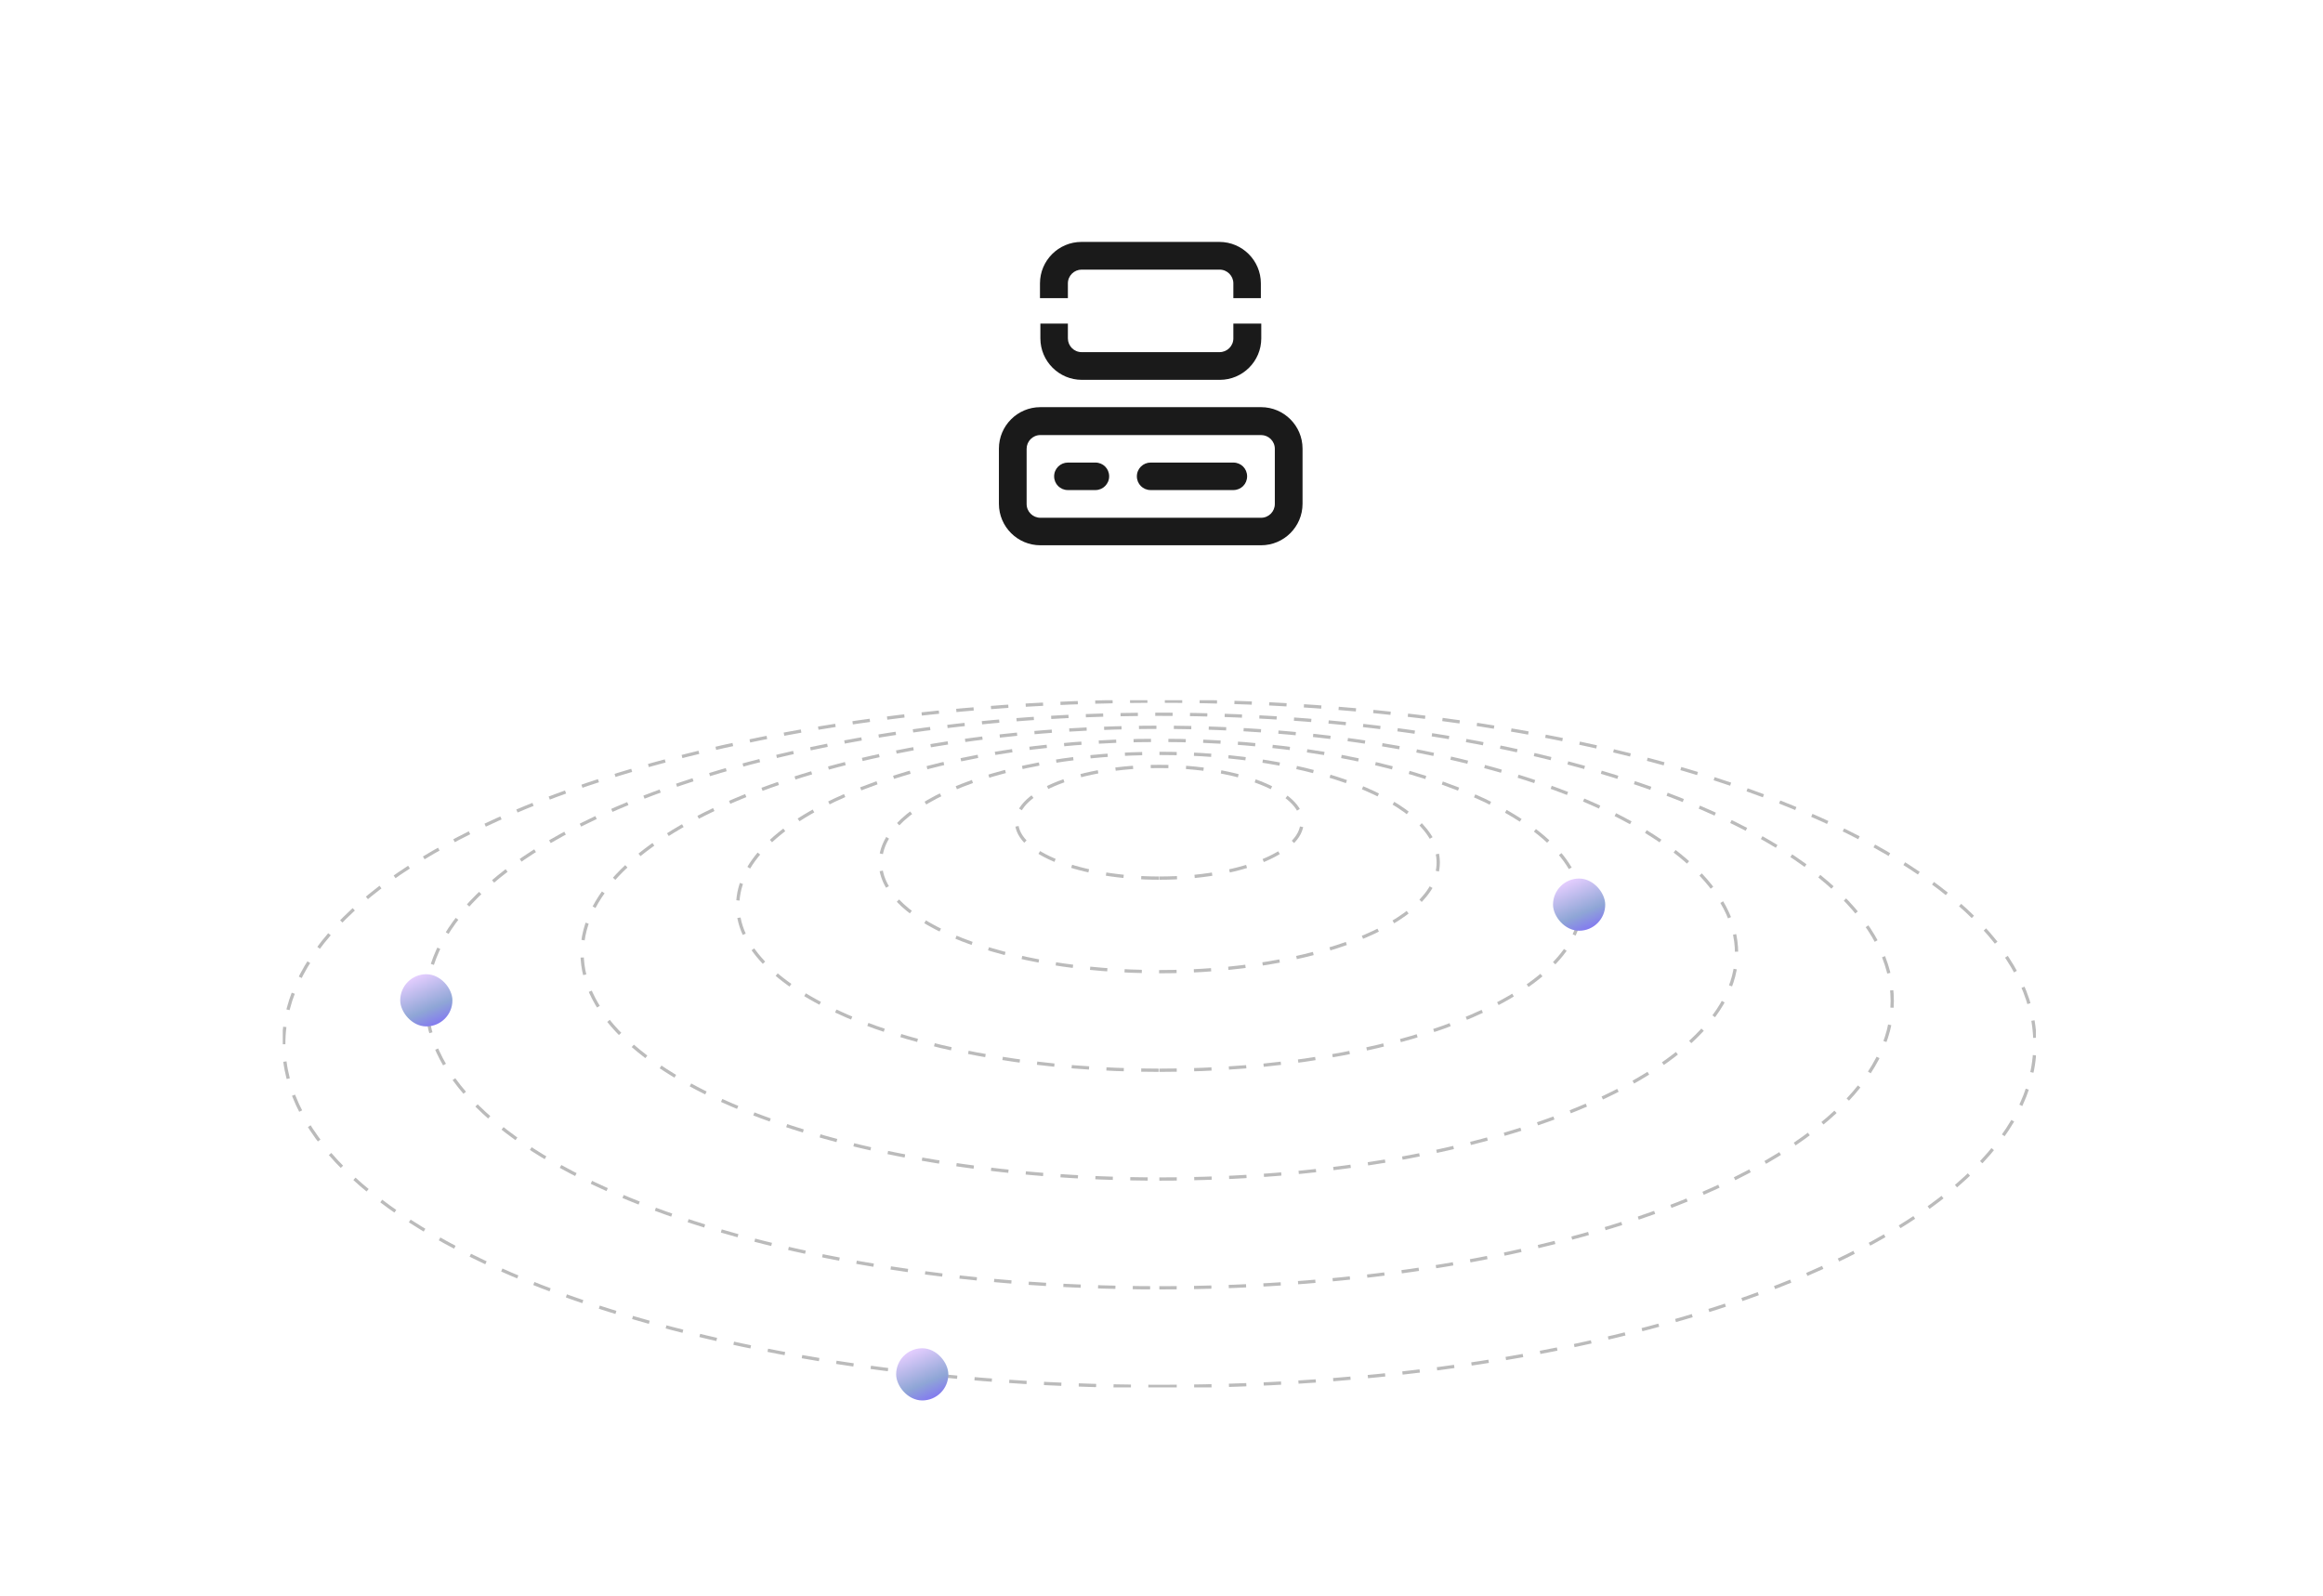 <svg width="534" height="367" viewBox="0 0 534 367" fill="none" xmlns="http://www.w3.org/2000/svg">
<g opacity="0.3" clip-path="url(#clip0_4507_648)">
<path d="M266.503 318.772C377.665 318.772 467.779 283.504 467.779 239.997C467.779 196.491 377.665 161.222 266.503 161.222C155.341 161.222 65.227 196.491 65.227 239.997C65.227 283.504 155.341 318.772 266.503 318.772Z" stroke="#1A1A1A" stroke-width="0.75" stroke-miterlimit="10" stroke-dasharray="4 4"/>
<path d="M266.503 296.103C359.55 296.103 434.979 266.582 434.979 230.166C434.979 193.75 359.55 164.229 266.503 164.229C173.457 164.229 98.027 193.75 98.027 230.166C98.027 266.582 173.457 296.103 266.503 296.103Z" stroke="#1A1A1A" stroke-width="0.75" stroke-miterlimit="10" stroke-dasharray="3.99 3.99"/>
<path d="M266.503 271.093C339.787 271.093 399.196 247.841 399.196 219.159C399.196 190.476 339.787 167.224 266.503 167.224C193.218 167.224 133.81 190.476 133.81 219.159C133.81 247.841 193.218 271.093 266.503 271.093Z" stroke="#1A1A1A" stroke-width="0.75" stroke-miterlimit="10" stroke-dasharray="4.01 4.01"/>
<path d="M266.503 246.083C320.025 246.083 363.413 229.103 363.413 208.157C363.413 187.211 320.025 170.231 266.503 170.231C212.98 170.231 169.592 187.211 169.592 208.157C169.592 229.103 212.98 246.083 266.503 246.083Z" stroke="#1A1A1A" stroke-width="0.75" stroke-miterlimit="10" stroke-dasharray="4 4"/>
<path d="M266.503 223.413C301.91 223.413 330.613 212.179 330.613 198.32C330.613 184.461 301.91 173.226 266.503 173.226C231.096 173.226 202.393 184.461 202.393 198.32C202.393 212.179 231.096 223.413 266.503 223.413Z" stroke="#1A1A1A" stroke-width="0.75" stroke-miterlimit="10" stroke-dasharray="3.97 3.97"/>
<path d="M266.503 201.903C284.618 201.903 299.303 196.155 299.303 189.065C299.303 181.975 284.618 176.227 266.503 176.227C248.387 176.227 233.702 181.975 233.702 189.065C233.702 196.155 248.387 201.903 266.503 201.903Z" stroke="#1A1A1A" stroke-width="0.75" stroke-miterlimit="10" stroke-dasharray="4.06 4.06"/>
</g>
<rect x="357" y="202" width="12" height="12" rx="6" fill="url(#paint0_linear_4507_648)"/>
<rect x="92" y="224" width="12" height="12" rx="6" fill="url(#paint1_linear_4507_648)"/>
<rect x="206" y="310" width="12" height="12" rx="6" fill="url(#paint2_linear_4507_648)"/>
<path d="M289.843 125.374H239.158C233.903 125.374 229.625 121.096 229.625 115.842V103.147C229.625 97.893 233.903 93.615 239.158 93.615H289.889C295.144 93.615 299.422 97.893 299.422 103.147V115.842C299.422 121.096 295.144 125.374 289.889 125.374H289.843ZM239.158 100.032C237.391 100.032 235.996 101.473 235.996 103.194V115.888C235.996 117.655 237.437 119.05 239.158 119.05H289.889C291.656 119.05 293.051 117.609 293.051 115.888V103.194C293.051 101.427 291.61 100.032 289.889 100.032H239.158Z" fill="#1A1A1A"/>
<path d="M251.805 112.68H245.481C243.714 112.68 242.319 111.285 242.319 109.518C242.319 107.751 243.761 106.356 245.481 106.356H251.805C253.572 106.356 254.967 107.751 254.967 109.518C254.967 111.285 253.526 112.68 251.805 112.68Z" fill="#1A1A1A"/>
<path d="M283.518 112.68H264.5C262.733 112.68 261.338 111.285 261.338 109.518C261.338 107.751 262.779 106.356 264.5 106.356H283.518C285.285 106.356 286.68 107.751 286.68 109.518C286.68 111.285 285.285 112.68 283.518 112.68Z" fill="#1A1A1A"/>
<path d="M245.481 68.552V65.157C245.481 63.39 246.923 61.995 248.643 61.995H280.356C282.123 61.995 283.518 63.437 283.518 65.157V68.552H289.842V65.157C289.842 59.903 285.564 55.624 280.31 55.624H248.597C243.342 55.624 239.064 59.903 239.064 65.157V68.552H245.388H245.481Z" fill="#1A1A1A"/>
<path d="M283.518 74.41V77.805C283.518 79.572 282.077 80.967 280.356 80.967H248.643C246.876 80.967 245.481 79.525 245.481 77.805V74.41H239.157V77.805C239.157 83.059 243.435 87.337 248.69 87.337H280.403C285.657 87.337 289.935 83.059 289.935 77.805V74.41H283.611H283.518Z" fill="#1A1A1A"/>
<defs>
<linearGradient id="paint0_linear_4507_648" x1="362.07" y1="201.656" x2="367.307" y2="213.856" gradientUnits="userSpaceOnUse">
<stop stop-color="#E6CEFF"/>
<stop offset="0.624" stop-color="#8FA6D6"/>
<stop offset="1" stop-color="#806FF6"/>
</linearGradient>
<linearGradient id="paint1_linear_4507_648" x1="97.07" y1="223.656" x2="102.307" y2="235.856" gradientUnits="userSpaceOnUse">
<stop stop-color="#E6CEFF"/>
<stop offset="0.624" stop-color="#8FA6D6"/>
<stop offset="1" stop-color="#806FF6"/>
</linearGradient>
<linearGradient id="paint2_linear_4507_648" x1="211.07" y1="309.656" x2="216.307" y2="321.856" gradientUnits="userSpaceOnUse">
<stop stop-color="#E6CEFF"/>
<stop offset="0.624" stop-color="#8FA6D6"/>
<stop offset="1" stop-color="#806FF6"/>
</linearGradient>
<clipPath id="clip0_4507_648">
<rect width="403" height="158" fill="white" transform="translate(65 161)"/>
</clipPath>
</defs>
</svg>
